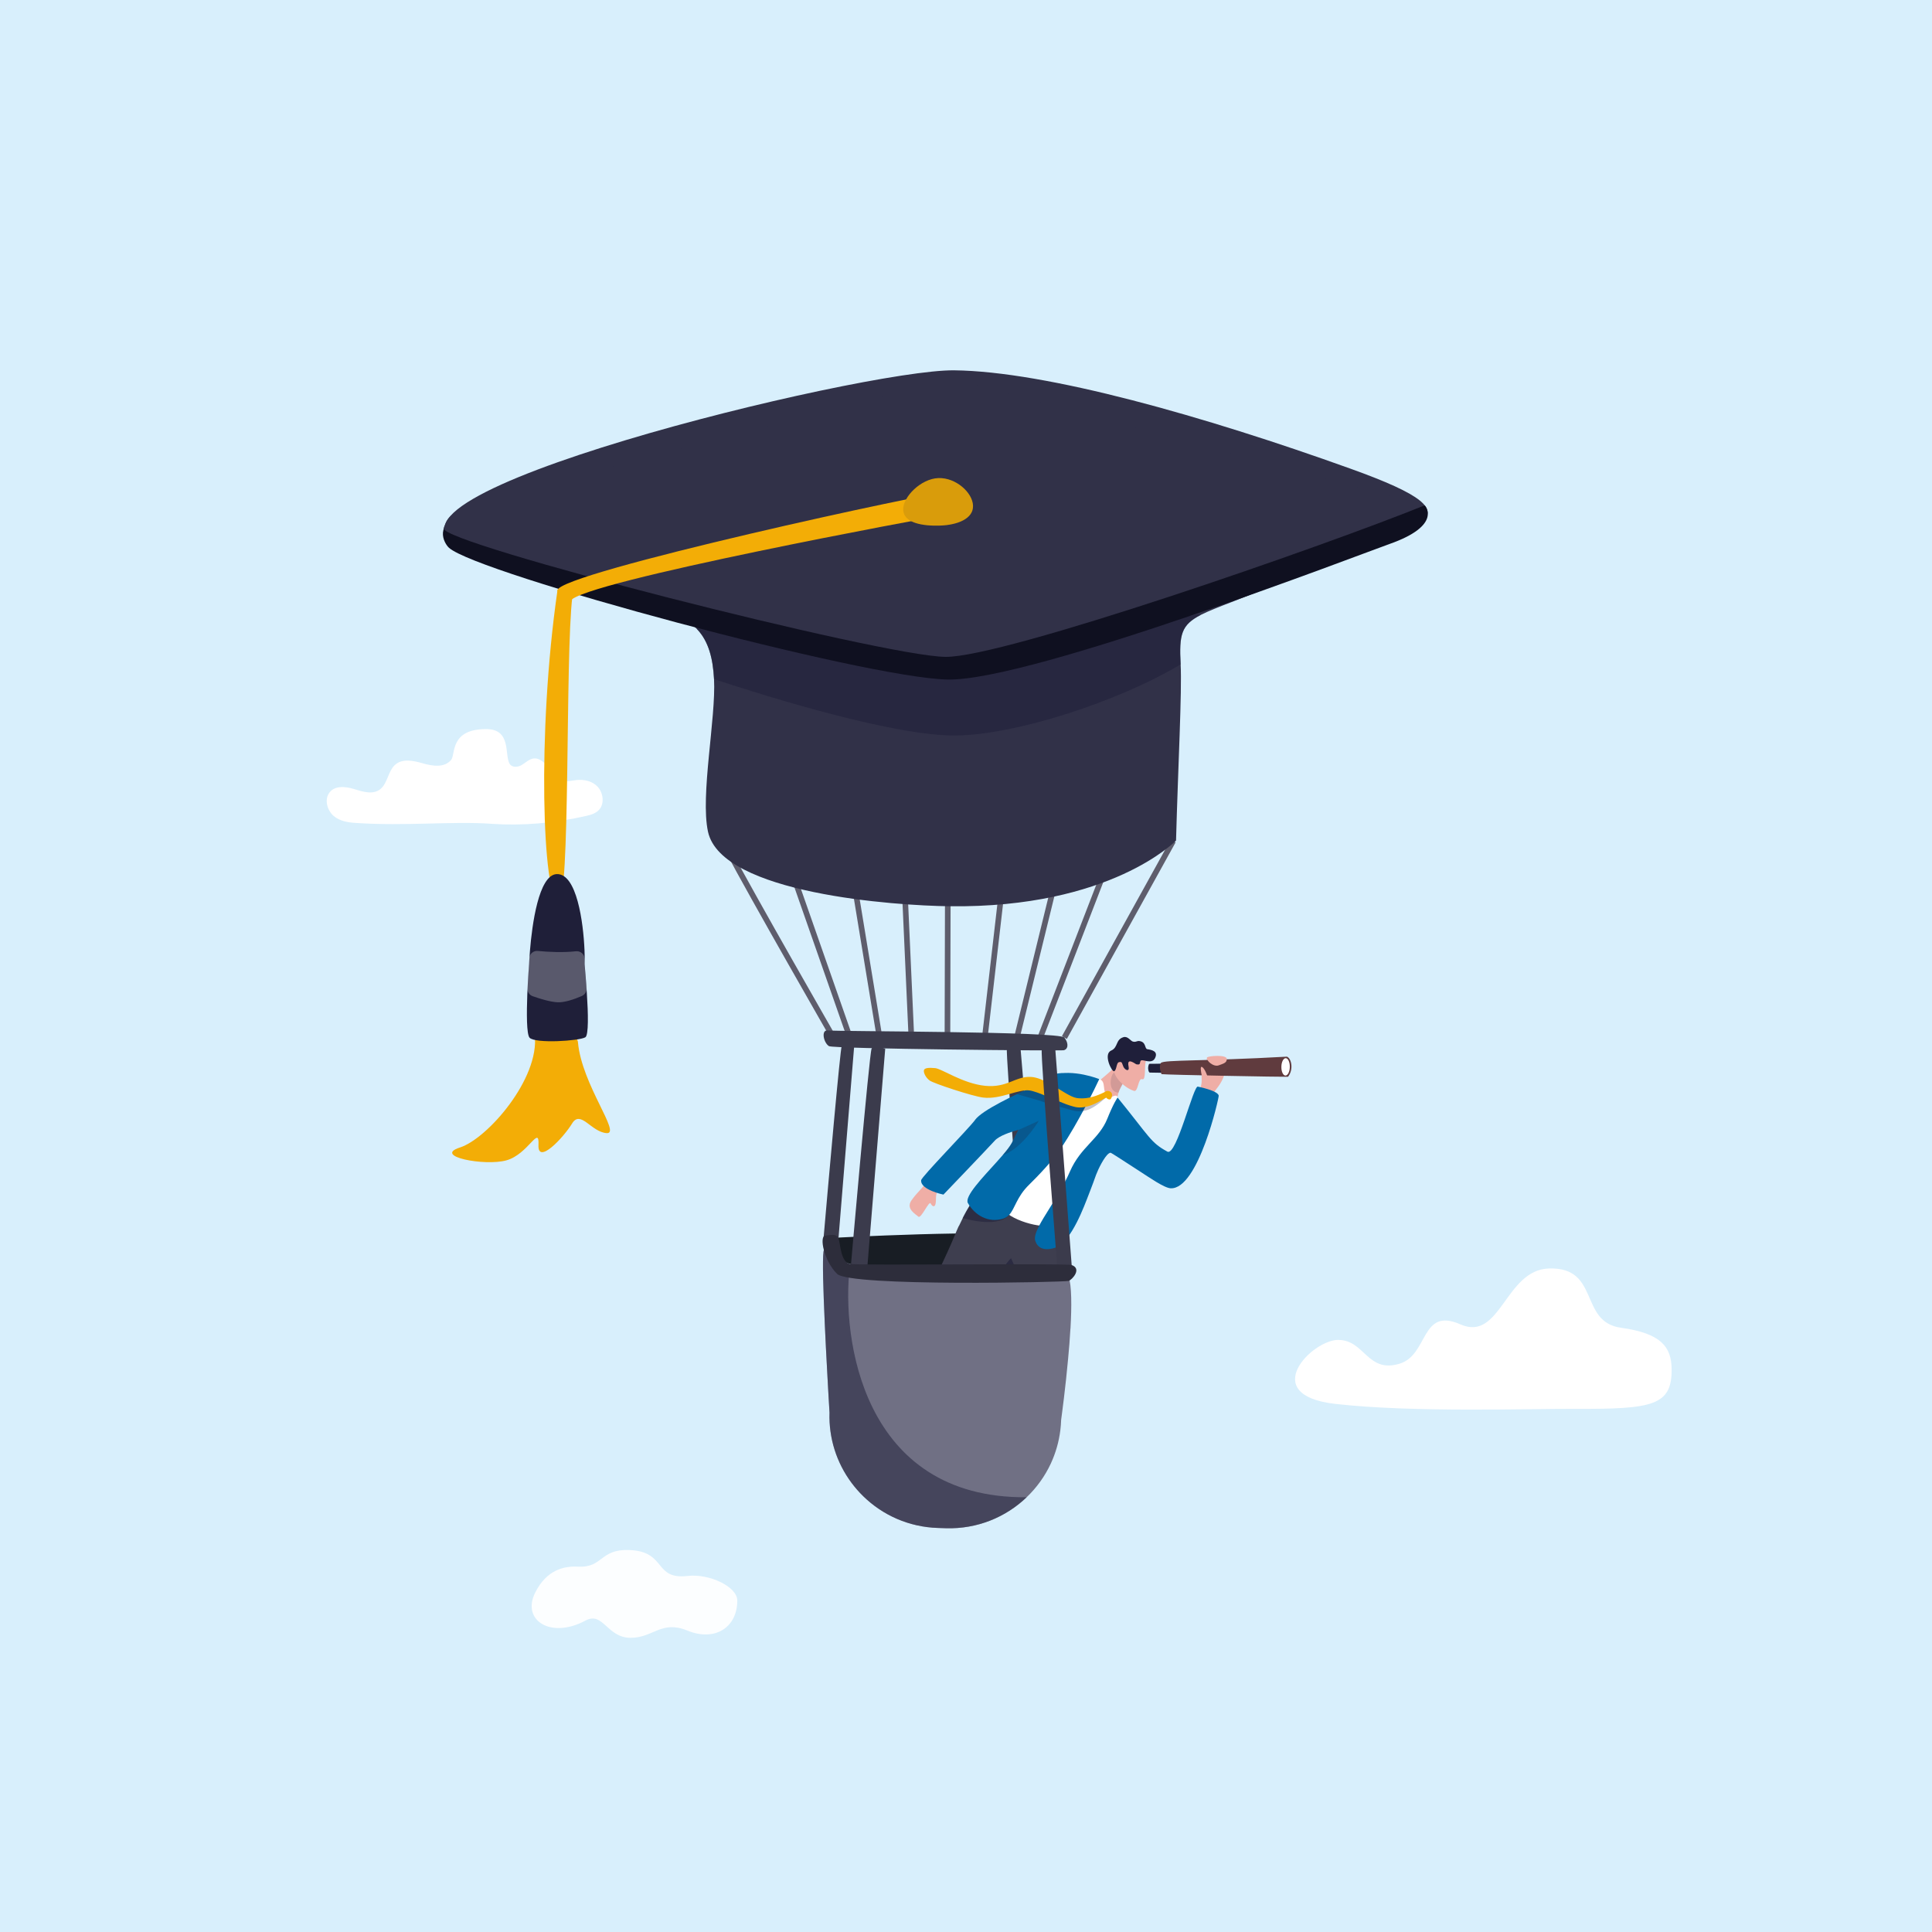 <?xml version="1.0" encoding="UTF-8"?><svg id="Capa_1" xmlns="http://www.w3.org/2000/svg" viewBox="0 0 358 358"><defs><style>.cls-1{fill:#f3ad06;}.cls-1,.cls-2,.cls-3,.cls-4,.cls-5,.cls-6,.cls-7,.cls-8,.cls-9,.cls-10,.cls-11,.cls-12,.cls-13,.cls-14,.cls-15,.cls-16,.cls-17,.cls-18,.cls-19,.cls-20,.cls-21,.cls-22,.cls-23,.cls-24,.cls-25,.cls-26{stroke-width:0px;}.cls-27{stroke:#5e5d6c;stroke-miterlimit:10;stroke-width:1.04px;}.cls-27,.cls-28{fill:none;}.cls-2{fill:#313148;}.cls-3{fill:#2d2d3b;}.cls-4{opacity:.14;}.cls-4,.cls-5,.cls-6,.cls-7,.cls-8,.cls-15,.cls-18{fill:#1f1f3a;}.cls-5,.cls-14{opacity:.53;}.cls-6{opacity:.46;}.cls-8{opacity:.62;}.cls-9,.cls-14,.cls-16,.cls-19{fill:#1f1f39;}.cls-10{fill:#3e3e4f;}.cls-11{fill:#016aa9;}.cls-12,.cls-13,.cls-22{fill:#fff;}.cls-13{fill-rule:evenodd;}.cls-15{opacity:.24;}.cls-29{opacity:.92;}.cls-16{opacity:.51;}.cls-17{fill:#181d24;}.cls-18{opacity:.27;}.cls-19{opacity:.12;}.cls-20{fill:#3b3b4c;}.cls-21{fill:#d8effc;}.cls-22{opacity:.26;}.cls-23{fill:#efaea6;}.cls-24{fill:#0f1020;}.cls-25{fill:#603b3e;}.cls-28{stroke:#fff;stroke-linecap:round;stroke-linejoin:round;stroke-width:2.06px;}.cls-26{fill:#707084;}</style></defs><rect class="cls-21" width="358" height="358"/><path class="cls-12" d="m90.97,152.65c6.01.4,11.75-.12,17.65-1.46.9-.2,1.86-.48,2.48-1.24.93-1.15.65-3.09-.35-4.16-1-1.07-2.51-1.39-3.9-1.25-.89.1-1.81.36-2.67.09-1.07-.34-1.79-1.42-2.51-2.36s-1.7-1.87-2.81-1.72c-.83.11-1.49.8-2.23,1.23-.74.43-1.82.48-2.24-.32-.91-1.7.37-6.36-4.31-6.36-6.76,0-5.65,4.69-6.47,5.69-1.23,1.51-3.43,1.18-5.21.67-1.79-.51-3.91-1-5.29.35-1.19,1.17-1.32,3.32-2.59,4.38-1.35,1.14-3.27.53-4.91.02s-3.75-.7-4.7.85c-.8,1.3-.2,3.19.93,4.15,1.13.95,2.63,1.19,4.05,1.28,9.26.62,17.66-.34,25.08.15Z"/><g class="cls-29"><path class="cls-13" d="m136.62,296.63c-.02,4.94-4.15,7.61-9.24,5.52-4.83-1.98-6.29,1.31-10.47,1.34-4.46.03-5.12-4.97-8.44-3.19-6.4,3.45-11.9-.05-9.29-5.21,2.1-4.17,5.28-4.93,7.89-4.79,4.72.25,4.02-3.28,9.52-3.08,7.02.25,4.46,5.55,10.85,4.8,3.96-.46,9.19,1.97,9.18,4.58Z"/></g><path class="cls-17" d="m159.32,234.52c16.41.9,34.11,3.08,37.68.14,0,0-.56-4-6.06-5.54-5.19-1.45-37.14.28-37.14.28,0,0-.13,4.8,5.52,5.11Z"/><path class="cls-27" d="m134.83,157.41c4.5,8.55,19.69,35,19.69,35"/><line class="cls-27" x1="145.85" y1="158.98" x2="157.57" y2="192.48"/><line class="cls-27" x1="157.33" y1="157.86" x2="163.02" y2="192.47"/><line class="cls-27" x1="167.27" y1="156.6" x2="168.89" y2="192.5"/><line class="cls-27" x1="175.65" y1="156.39" x2="175.56" y2="192.73"/><line class="cls-27" x1="186.35" y1="158.76" x2="182.46" y2="192.48"/><line class="cls-27" x1="196.47" y1="159.43" x2="188.4" y2="192.39"/><line class="cls-27" x1="205.7" y1="158.76" x2="192.49" y2="192.96"/><line class="cls-27" x1="217.39" y1="155.83" x2="197.23" y2="192.26"/><path class="cls-20" d="m192.53,234.72l-3.46-40.87s-2.22-.54-2.49.37c-.28.91,3.03,42.19,3.03,42.19l2.93-1.68Z"/><path class="cls-20" d="m158.28,193.83l-2.91,35.65-.43,5.22-1.75.7c-.1-2.22-.3-3.91-.66-4.76-.01-.03-.02-.05-.03-.08,0-.09.02-.19.03-.28.98-11.3,3.15-35.85,3.45-36.51.39-.85,2.3.06,2.3.06Z"/><path class="cls-12" d="m165.03,265.5c.7-1,2.14-3.74,2.14-3.74l-2.89-1.76-2.11,4.13,1.23,2.38,1.64-1.01Z"/><path class="cls-7" d="m166.03,264.47c.31.2.09.46-.05.97-.32,1.17,3.07,3.91,3.6,4.34.28.22-.09,1.99-1.59,1.14-1.3-.74-5.46-3.1-6.87-3.91-.3-.17-.45-.51-.36-.83.3-1.13,1.72-3.9,2.13-3.71.47.42,1.74,1.11,3.14,2.01Z"/><path class="cls-20" d="m160.68,235.23l3.35-40.88s-2.1-.9-2.52-.05c-.42.85-3.88,40.7-3.88,40.7l3.04.24Z"/><path class="cls-23" d="m221.76,203.03c1.2-2.16.85-2.7.9-3.75s.62-.8.94-.23c.33.57-.28-3.51.25-3.07.53.44,3.82-.27,3.06,2.95-.46,1.93-1.76,2.96-2.17,3.85-.41.9-1.18,2.52-1.3,2.64-.12.11-1.68-2.38-1.68-2.38Z"/><path class="cls-23" d="m174.5,219.13c-1.32,2.09-.99,2.65-1.1,3.69s-.66.77-.95.18c-.29-.59-1.78,2.91-2.28,2.44s-2.4-1.44-1.25-3.05,2.14-2.3,2.6-3.18,1.32-2.46,1.44-2.56c.12-.1,1.55,2.47,1.55,2.47Z"/><path class="cls-23" d="m204.36,204.38l-2.32-2.29c.67-1.27,3.47-3.16,4.29-4.17.9-1.11,3.05-1.4,3.05-1.4l-.51,3.09-.18.18s-1.41,2.04-1.57,3.24c-.09.68-.69,1.44-.56,2.64.09.89-2.19-1.3-2.19-1.3Z"/><path class="cls-4" d="m208.41,200.24s-.88,1.33-1.16,2.24c-2.14-.17-1.46-3.51-.77-3.75.44-.15,1.3.59,1.3.59l.63.91Z"/><path class="cls-23" d="m212.34,196.51c-.34,1.15.06,3.75-.7,3.47s-.71,2.44-1.53,2.16c-1.98-.67-3.76-2.75-3.66-3.79.11-1.04,1.26-3.62,1.26-3.62l4.63,1.77Z"/><path class="cls-7" d="m209.91,196.83c.59.3.55.46,1.07.41.51-.05,0-.92.85-.75.86.17,1.76.45,2.2-.43.63-1.28-.63-1.52-1.42-1.64-.51-.08-.23-1.14-1.19-1.45-.75-.24-.83.22-1.51.03-.41-.11-.94-1.06-1.74-.81-1.49.45-.95,1.9-2.27,2.48-1.54.68.14,4,.55,3.83.48-.2.4-1.53.86-1.67.69-.2.58.27.87.86.31.63,1.18.99.94-.09-.23-1.08.26-1.04.79-.76Z"/><path class="cls-12" d="m183.87,269.49c.77-1.11,2.33-4.14,2.33-4.14l-3.2-1.92-2.3,4.57,1.37,2.62,1.8-1.13Z"/><path class="cls-7" d="m184.67,268.67c.39-.06.6,1.02.45,1.58-.34,1.29,3.23,3.45,3.82,3.92.31.24-.08,2.2-1.74,1.27-1.44-.8-6.06-3.37-7.62-4.26-.33-.19-.5-.56-.41-.91.32-1.25,1.71-3.83,2.17-3.62.52.46,1.84,2.24,3.33,2.02Z"/><path class="cls-10" d="m177.66,227.18c-.26.58-.54,1.21-.82,1.91-1.07,2.63-5.06,11.28-8.14,16.48-3.06,5.17-9.4,17.72-10.44,19.6,1.22,1.59,2.33,1.92,4.89,2.71,0,0,6.54-9.77,12.01-18.33,2.03-3.17,4.26-6.07,10.67-14.52,0,0,0,0,0,0,.07.07,2.19,2.42,4.11,5.07,1.86,2.57-3.52,7.9-3.89,8.85-1.35,3.48-5.42,17.12-5.18,17.94,1.06,1.79,3.73,2.99,5.15,2.11,0,0,8.31-15.22,9.42-18.44,1.52-4.41,1.06-17,1.09-24.11,0,0-10.81-12.48-13.9-7.93-.42.62-.76,1.19-1.06,1.75-.4.75-.82,1.42-1.28,2.15-.75,1.2-1.6,2.58-2.61,4.78Z"/><path class="cls-6" d="m185.23,231.34s0,0,0,0c.03,0,.05,0,.05,0,0,0-.05,0-.05,0Z"/><path class="cls-5" d="m178.38,225.7c.13.04,6.2,1.9,8.44-.41,0,0-4.95-2.21-6.55-2.89-.75,1.2-1.55,2.57-1.89,3.3Z"/><path class="cls-12" d="m203.69,199.97c1.4.35.41,2.42,1.59,3.2.62.41.63.05,1.11-.08.29-.08.58-.19.71.28,2.64,9.57-12.36,21.72-12.19,23.24.14,1.24-6.08.34-8.88-2.23-3.83-3.53-.91-8.17-.28-9.01s12.1-14.81,12.1-14.81c0,0,2.9.06,5.84-.6Z"/><path class="cls-11" d="m192.58,227.1c-.64,1.21-.97,2.18-.74,2.84.4,1.18,1.44,1.94,3.57,1.3.51-.15,1-.47,1.46-.9,2.62-2.4,4.59-8.39,5.23-9.93.29-.71.63-1.7,1-2.71.41-1.1,1.52-3.34,2.34-3.95,0,0,0,0,0,0,.07-.05.14-.09.21-.12.04-.02.08-.03.12-.03.14-.02,2.77,1.74,5.42,3.44,1.65,1.06,4.53,3.09,5.73,3.15,5.14.24,8.97-16.82,8.91-17.17-.17-.94-3.83-1.66-3.83-1.66-.8-.58-3.98,12.97-5.68,12.04-3.16-1.72-3.23-2.65-9.23-10.02,0,0-.04.06-.13.19h0s0,0,0,0c-.18.29-.56.93-1.08,2.09-.2.45-.43.97-.67,1.58-1.52,3.84-4.95,5.26-6.94,9.82-1.13,2.59-2.64,5-3.93,7.06-.69,1.1-1.31,2.11-1.77,2.98Z"/><path class="cls-11" d="m179.35,222.92c1.27,2.28,3.82,3.74,6.52,2.9.47-.15.83-.39,1.12-.7,1.1-1.16,1.37-3.32,3.7-5.59,1.64-1.6,4.45-4.54,5.96-6.82,3.22-4.85,6.36-11.25,7.04-12.75h0s-4.8-1.97-8.78-.75c-1.67.51-2.42,3.67-3.82,5.94-.46.74-.82,1.35-1.12,1.86-.61,1.05-.95,1.72-1.32,2.47-.15.3-.3.6-.47.95h0c-.11.23-.24.48-.38.75-.1.19-.2.39-.32.61-.32.6-.94,1.39-1.7,2.28-.33.38-.68.77-1.04,1.18h0c-2.67,2.96-6.07,6.46-5.39,7.68Z"/><path class="cls-11" d="m180.69,207.52c-1.43,1.88-9.94,10.53-10,11.18-.17,1.78,4.13,2.66,4.13,2.66,0,0,7.98-8.32,9.51-10,.82-.9,2.83-1.57,4.39-2.01,2.22-.63,4.89-2.63,8.95-5.02,0,0,.05-.02.13-.07.14-.08.37-.21.66-.43.24-.17.51-.4.79-.68.17-.17.34-.35.5-.56.18-.23.36-.48.52-.76.86-1.48-1.82-2.87-3.52-2.96-.31-.02-.6.01-.82.09-.02,0-.04.02-.07.03-.08.03-.19.08-.32.15-.29.14-.7.36-1.21.63-.19.1-.38.21-.59.33-.14.08-.28.16-.42.24-.26.15-.52.32-.81.46-4.85,2.29-10.41,4.85-11.84,6.72Z"/><path class="cls-15" d="m185.78,214.06c.59-.19,1.17-.49,1.72-.86,2.83-1.88,4.99-5.52,4.99-5.52l-.77.35-2.96,1.34h0c-.2.39-.42.83-.7,1.36-.07.14-.16.28-.26.44-.1.19-.2.39-.32.61-.32.6-.94,1.39-1.7,2.28Z"/><path class="cls-18" d="m191.31,201.37c-.23.21-2.64,1.14-2.88,1.37.21.08,4.09,1.15,4.31,1.24,1.84.72,4.15,1.22,5.57,1.65.33.1.62.18.86.22.58.12,1.17.1,1.74-.01.34-.06.67-.18,1-.32,1.37-.61,2.57-1.78,3-2.11.09-.07.15-.11.17-.09.15.16.9-.61.33-.74-.42-.09-.59.35-1.01.55-.59.29-1.3.59-2.08.8-.32.09-.65.16-.99.21-.58.09-1.19.11-1.8.03-.05,0-.09-.01-.14-.02-.72-.11-3.7-1.33-5.58-2.25-.07-.03-.13-.06-.19-.1-.38-.19-.7-.36-.94-.51-.48.53-.85.76-1.19.92.43.12-.68-1.05-.16-.85Z"/><path class="cls-1" d="m171.2,198.33c-.08.46.33,1.36,1.08,1.9.75.54,7.92,2.91,9.9,3.15,3.24.4,6.6-1.66,8.66-1.31.2.03.41.08.64.15.43.12.92.29,1.43.49.07.03.13.05.2.08,1.87.74,4.12,1.82,5.78,2.25.14.04.28.07.41.1.95.19,1.93,0,2.8-.3,1.39-.5,2.51-1.32,2.82-1.43.04-.02.07-.02.08,0,.15.16.28.31.64.32.25,0,.38-.45.42-.71.04-.26-.04-.73-.61-.85-.42-.09-.5.07-.92.27-.57.28-1.26.57-2.02.79-.8.22-1.69.36-2.6.28-.13-.01-.26-.03-.4-.05-1.11-.17-2.83-1.42-4.64-2.46-.03-.02-.06-.03-.09-.05-1.27-.73-2.6-1.35-3.78-1.4-2.9-.13-4.32,2.06-8.46,1.65-4.14-.42-8.03-3.17-9.26-3.28-1.22-.11-2-.04-2.08.42Z"/><path class="cls-8" d="m185.82,235.02s0,0,0,0c.07.07,2.19,2.42,4.11,5.07-.57-2.59-2.57-6.93-2.57-6.93,0,0-.35.22-1.53,1.86Z"/><path class="cls-9" d="m215.45,197.09c-.85.03-2.02.03-2.4.03-.08,0-.15.05-.17.12-.24.62-.1,1.23.06,1.44.03.04.09.06.14.07.57,0,1.91.03,2.42.04.11,0,.19-.08.19-.19l-.05-1.34c0-.1-.09-.18-.19-.17Z"/><path class="cls-25" d="m215.11,196.95c-.4.77-.03,1.65.12,2.09.93.13,22.53.53,23.44.49,1.13-1.45.57-3.5-.22-3.73-15.59.87-22.59.56-23.34,1.15Z"/><path class="cls-12" d="m237.44,197.67c-.02.89.32,1.62.75,1.63.43,0,.8-.7.81-1.59.02-.89-.32-1.62-.75-1.63-.43,0-.8.7-.81,1.59Z"/><path class="cls-23" d="m223.65,195.98c-.18.51,1.18,1.79,2.18,1.43s1.49-.5,1.5-1.19c.01-.84-3.56-.58-3.68-.24Z"/><path class="cls-23" d="m222.73,199.47c-.23-.97-.37-1.95,0-1.76.37.19.67.82.94,1.53s-.94.23-.94.23Z"/><path class="cls-28" d="m191.06,265.92c1.09-7.33.65-16.26.65-18.3"/><path class="cls-28" d="m187.2,275.44c1.22-.9,2.13-2.58,2.79-4.67"/><path class="cls-26" d="m198.35,246.19c-.1,1.83-.25,3.74-.43,5.6-.12,1.32-.25,2.61-.38,3.82-.28,2.58-.55,4.78-.73,6.12-.11.88-.18,1.38-.18,1.38-.02.65-.07,1.29-.15,1.92-.27,2.18-.88,4.26-1.77,6.18-1.1,2.36-2.63,4.47-4.48,6.24-3.88,3.71-9.18,5.91-14.96,5.73l-1.49-.05c-5.38-.17-10.22-2.37-13.8-5.86-3.24-3.15-5.45-7.35-6.09-12.02-.16-1.14-.22-2.3-.18-3.49,0,0-.07-1.16-.18-3.03-.05-.93-.12-2.04-.18-3.26-.1-1.75-.21-3.74-.31-5.82-.07-1.45-.15-2.94-.21-4.41-.07-1.59-.14-3.15-.19-4.63-.2-5.5-.23-9.71.19-8.95.78,1.43,2.42,2.44,4.63,3.15,11.36,3.66,37.78-.78,40.04.88.2.15.37.44.51.84.58,1.7.59,5.47.35,9.65Z"/><path class="cls-20" d="m197.06,194.62c-.82.12-42.63-.27-43.45-.77-1.02-.63-1.52-3.1-.18-2.91,1.33.2,42.91.16,43.8,1.32.9,1.16.65,2.24-.18,2.36Z"/><path class="cls-14" d="m190.23,277.45c-3.88,3.71-9.18,5.91-14.96,5.73l-1.49-.05c-5.38-.17-10.22-2.37-13.8-5.86-3.24-3.15-5.45-7.35-6.09-12.02-.16-1.14-.22-2.3-.18-3.49,0,0-.07-1.16-.18-3.03-.05-.93-.12-2.04-.18-3.26-.1-1.75-.21-3.74-.31-5.82-.07-1.45-.15-2.94-.21-4.41-.07-1.59-.14-3.15-.19-4.63-.2-5.5-.23-9.71.19-8.95.78,1.43,2.42,2.44,4.63,3.15-1.54,12.86,2.18,42.89,32.78,42.63Z"/><path class="cls-20" d="m198.58,234.41l-3.05-40.22s-2.22-.54-2.49.37,3.03,42.19,3.03,42.19l2.52-2.34Z"/><path class="cls-3" d="m198.58,234.41c1.94.69.12,2.69-.55,2.94-.66.25-40.48,1.1-42.92-1.3-2.44-2.41-3.32-6.92-2.22-7.08,1.5-.22,2.08-.3,2.47.51.38.81.36,4.41,2.15,4.73,1.8.31,40.08-.15,41.06.2Z"/><path class="cls-2" d="m86.41,101.32c26.16,9.33,16.79,8.63,37.26,12.52,2.43.46,4.21,1.42,5.49,2.75,2.16,2.23,2.96,5.51,3.15,9.26.38,7.21-2.57,21.56-1.12,28.26,2.49,11.52,34.77,13.7,44.75,13.82,29.94.37,41.98-12.18,41.98-12.18.37-13.6,1.12-27.72.85-32.64-.3-5.55.11-7.31,3.74-9.17,2.77-1.41,7.41-2.88,15.03-6.12,24.52-10.43,39.71-11.28,12.66-20.99-27.06-9.72-56.34-18.03-73.41-18.21-17.08-.18-115.25,23.84-90.38,32.71Z"/><path class="cls-16" d="m129.16,116.59c2.16,2.23,2.96,5.51,3.15,9.26,10.61,3.49,33.4,10.52,44.7,10.44,10.93-.08,29.88-6.1,41.77-13.18-.3-5.55.11-7.31,3.74-9.17l-.64-.11-48.35,9.91-44.11-7.92-.26.77Z"/><path class="cls-24" d="m264.02,93.67s3.38,3.64-6.54,7.13c-4.72,1.66-66.31,25.42-81.86,25.12-15.55-.3-87.23-19.66-92.43-24.42-.96-.88-2.93-4.58,2.79-6.19,5.72-1.61,178.03-1.64,178.03-1.64Z"/><path class="cls-2" d="m263.92,93.67c-18.84,7.63-77.96,28.19-88.74,28.05-11.79-.15-93.86-21.09-92.97-23.84.9-2.75,1.74-2.4,5.09-4.1s89.28-23.53,89.28-23.53l87.33,23.43Z"/><path class="cls-1" d="m105.67,111.37c1.92-3.55,67.62-15.68,68.13-15.7.52-.02,4.34-4.3,2.26-4.57-2.08-.27-72.82,15.08-72.76,18.29.06,3.21.71,3.1.71,3.1l1.66-1.12Z"/><path class="cls-1" d="m167.37,94.49c.08,2.43,3.62,3.01,6.83,2.9,3.21-.11,6.18-1.26,6.1-3.69s-3.19-5.22-6.41-5.11-6.61,3.47-6.53,5.9Z"/><path class="cls-19" d="m167.37,94.49c.08,2.43,3.62,3.01,6.83,2.9,3.21-.11,6.18-1.26,6.1-3.69s-3.19-5.22-6.41-5.11-6.61,3.47-6.53,5.9Z"/><path class="cls-1" d="m103.75,109.12c-.22.18-.41-.01-.45.27-3.84,26.47-2.73,56.91.13,57.68,2.34.63,1.26-45.41,2.63-56.49.17-1.38-1.23-2.36-2.3-1.46h0Z"/><path class="cls-1" d="m106.65,192.22c.26.25.42.58.45.94.7,7.85,8.1,17.03,5.3,16.81-2.87-.22-4.81-4.37-6.39-1.79-1.57,2.59-6.42,7.77-6.23,3.97.18-3.8-1.9,1.73-5.93,2.86-4.03,1.13-13.71-.75-8.62-2.38,5.09-1.63,14.77-12.74,13.86-20.82-.79-7.03,5.83-1.23,7.56.4Z"/><path class="cls-9" d="m98.13,192.29c1.08,1.12,9.2.6,10.33-.08.63-.36.53-4.46.29-8.07-.16-2.62-.38-4.99-.42-5.47,0-.06,0-.12,0-.18.03-.61.02-1.45-.02-2.44-.22-5.14-1.43-14.22-5.15-14.08-3.36.15-4.57,9.47-4.95,14.1-.13,1.56-.17,2.59-.17,2.59,0,0-.21,2.62-.33,5.57-.13,3.5-.15,7.45.43,8.07Z"/><path class="cls-22" d="m97.74,183.17c-.03.63.35,1.21.95,1.42,1.47.52,3.25,1.05,4.57,1.13,1.26.08,3.03-.5,4.55-1.16.56-.24.91-.81.87-1.42-.15-2.21-.32-4.06-.36-4.48,0-.06,0-.12,0-.18,0-.23.01-.5.01-.79,0-.85-.75-1.51-1.59-1.42-2.4.26-5.03.14-7.1-.06-.8-.07-1.5.53-1.56,1.33-.05.69-.06,1.1-.06,1.1,0,0-.16,2.03-.28,4.52Z"/><path class="cls-12" d="m247.99,248.28c-4.9,0-14.97,10.22-.58,11.86,14.39,1.64,35.95.88,44.68.92,14.24.06,17.77-.63,17.66-7.47-.07-3.96-1.88-6.52-9.39-7.56-7.81-1.08-3.82-11.29-13.35-10.98-8.12.26-8.95,13.63-16.38,10.36-7.43-3.28-5.87,5.65-11.31,7.29-5.97,1.8-6.43-4.41-11.33-4.41Z"/></svg>